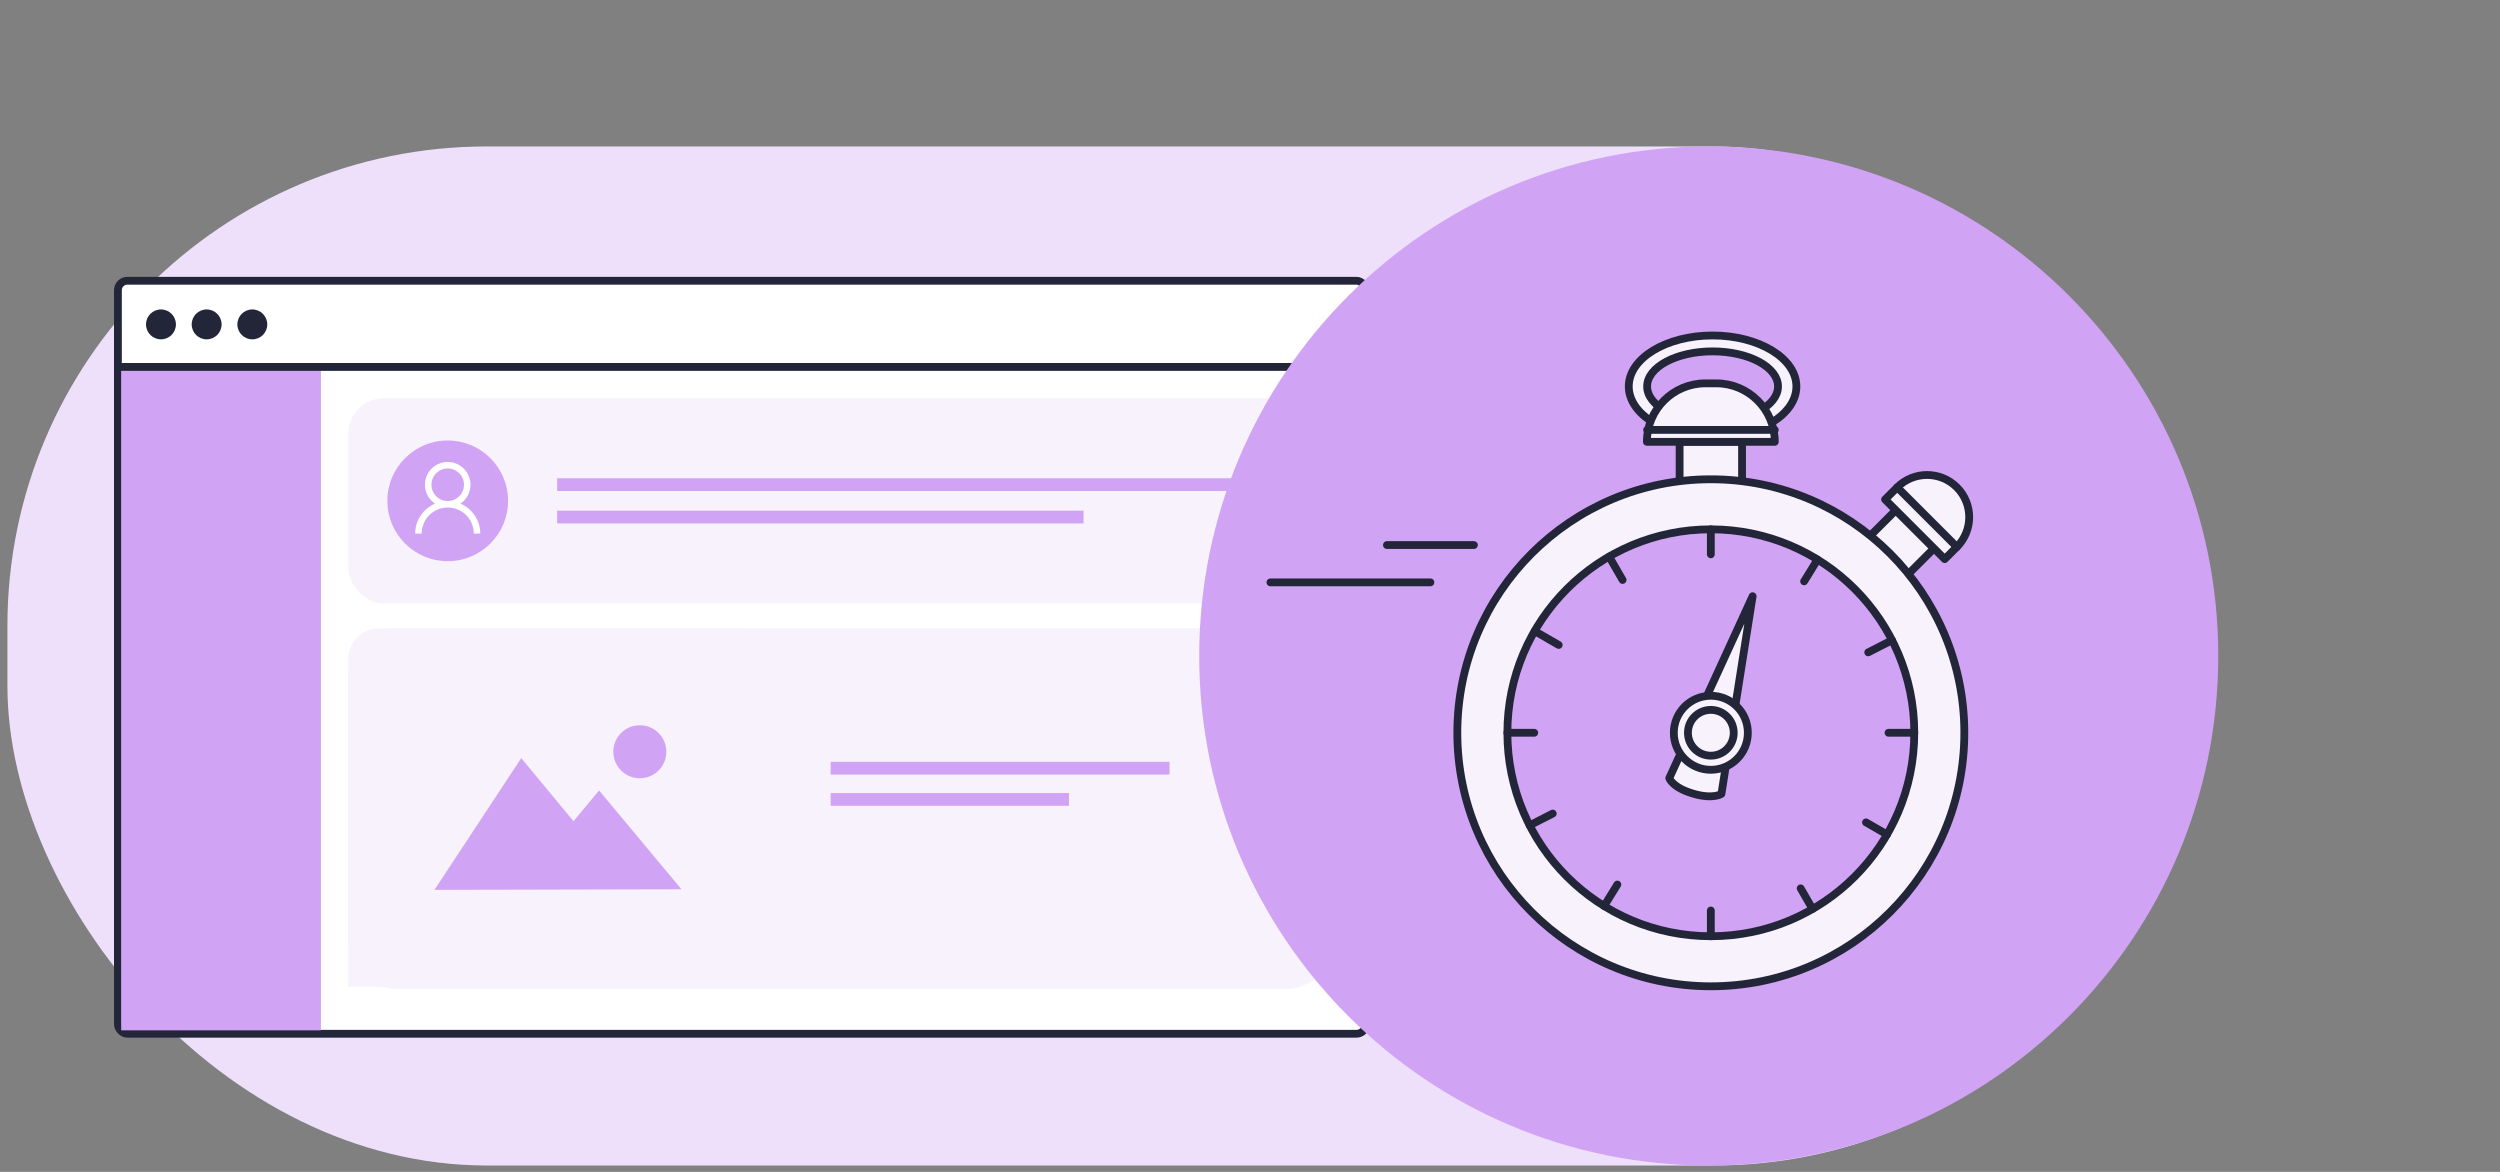 <?xml version="1.0" encoding="UTF-8"?><svg id="uuid-e1b8994f-ab63-48a1-a871-2cccde5dc3c1" xmlns="http://www.w3.org/2000/svg" width="640" height="300" viewBox="0 0 640 300"><rect x="0" y="0" width="640" height="300" fill="#808080" stroke="none"/><rect x="1.901" y="37.491" width="559.47" height="260.879" rx="122.735" ry="122.735" fill="#eee0fa"/><rect x="30.185" y="71.872" width="319.487" height="192.766" rx="2.412" ry="2.412" fill="#fff" stroke="#232639" stroke-linecap="round" stroke-linejoin="round" stroke-width="2"/><rect x="31.03" y="93.936" width="51.128" height="169.829" fill="#d1a3f5"/><rect x="89.16" y="160.861" width="252.057" height="92.303" rx="12.069" ry="12.069" fill="#f7f2fc"/><path d="m97.012,160.861h91.641c4.334,0,7.852,3.519,7.852,7.852v74.528c0,5.171-4.198,9.369-9.369,9.369h-97.977v-83.896c0-4.334,3.519-7.852,7.852-7.852Z" fill="#f7f2fc"/><polygon points="111.216 227.808 133.436 194.081 146.821 210.222 153.366 202.354 174.45 227.652 111.216 227.808" fill="#d1a3f5"/><circle cx="163.796" cy="192.45" r="6.787" fill="#d1a3f5"/><rect x="212.65" y="195.025" width="86.752" height="3.263" fill="#d1a3f5"/><rect x="212.65" y="203.021" width="61.006" height="3.263" fill="#d1a3f5"/><circle cx="41.209" cy="83.045" r="3.829" fill="#232639"/><circle cx="52.901" cy="83.045" r="3.829" fill="#232639"/><circle cx="64.593" cy="83.045" r="3.829" fill="#232639"/><line x1="30.185" y1="93.936" x2="349.673" y2="93.936" fill="none" stroke="#232639" stroke-linecap="round" stroke-linejoin="round" stroke-width="2"/><rect x="89.16" y="101.945" width="252.528" height="52.537" rx="9.114" ry="9.114" fill="#f7f2fc"/><rect x="142.624" y="122.433" width="184.989" height="3.263" fill="#d1a3f5"/><rect x="142.624" y="130.731" width="134.76" height="3.263" fill="#d1a3f5"/><circle cx="114.616" cy="128.214" r="15.449" fill="#d1a3f5"/><path d="m114.616,118.259c-3.213,0-5.834,2.621-5.834,5.834,0,2.009,1.026,3.793,2.578,4.844-2.972,1.276-5.079,4.226-5.079,7.657h1.667c0-3.692,2.976-6.668,6.668-6.668s6.668,2.976,6.668,6.668h1.667c0-3.431-2.106-6.381-5.079-7.657,1.553-1.052,2.578-2.836,2.578-4.844,0-3.213-2.621-5.834-5.834-5.834Zm0,1.667c2.312,0,4.167,1.856,4.167,4.167s-1.856,4.167-4.167,4.167-4.167-1.856-4.167-4.167,1.856-4.167,4.167-4.167Z" fill="#fff"/><line id="uuid-09a75b6b-c183-4db8-8a2f-bd3208c239c5" x1="417.168" y1="189.807" x2="412.635" y2="212.469" fill="none"/><path id="uuid-c301305d-d990-4b2d-b843-e56a72d53aa2" d="m306.997,167.929c0-72.04,58.401-130.439,130.44-130.438,72.04,0,130.439,58.401,130.438,130.44,0,72.039-58.399,130.438-130.438,130.438-72.04,0-130.44-58.4-130.44-130.44" fill="#d1a3f5"/><path d="m448.673,152.628l-7.988,50.613s-2.148,1.472-7.38-.107-5.975-3.923-5.975-3.923l21.343-46.583Z" fill="#f7f2fc" stroke="#232639" stroke-linecap="round" stroke-linejoin="round" stroke-width="2"/><path d="m438.419,85.881c-11.85,0-21.457,5.843-21.457,13.05s9.607,13.05,21.457,13.05,21.457-5.843,21.457-13.05-9.607-13.05-21.457-13.05Zm0,22.028c-9.253,0-16.754-4.02-16.754-8.978s7.501-8.978,16.754-8.978,16.754,4.02,16.754,8.978-7.501,8.978-16.754,8.978Z" fill="#f7f2fc" stroke="#232639" stroke-linecap="round" stroke-linejoin="round" stroke-width="2"/><rect x="478.588" y="133.547" width="13.827" height="13.324" transform="translate(241.343 -302.235) rotate(45)" fill="#f7f2fc" stroke="#232639" stroke-linecap="round" stroke-linejoin="round" stroke-width="2"/><path d="m495.585,122.528h0c5.957,0,10.794,4.837,10.794,10.794v4.401h-21.588v-4.401c0-5.957,4.837-10.794,10.794-10.794Z" transform="translate(237.166 -312.318) rotate(45)" fill="#f7f2fc" stroke="#232639" stroke-linecap="round" stroke-linejoin="round" stroke-width="2"/><rect x="429.98" y="113.109" width="15.986" height="15.405" fill="#f7f2fc" stroke="#232639" stroke-linecap="round" stroke-linejoin="round" stroke-width="2"/><path d="m436.574,98.137h2.798c8.263,0,14.972,6.709,14.972,14.972h-32.742c0-8.263,6.709-14.972,14.972-14.972Z" fill="#f7f2fc" stroke="#232639" stroke-linecap="round" stroke-linejoin="round" stroke-width="2"/><path d="m437.973,122.695c-35.842,0-64.898,29.056-64.898,64.898s29.056,64.898,64.898,64.898,64.898-29.056,64.898-64.898-29.056-64.898-64.898-64.898Zm0,116.98c-28.764,0-52.083-23.318-52.083-52.083s23.318-52.083,52.083-52.083,52.083,23.318,52.083,52.083-23.318,52.083-52.083,52.083Z" fill="#f7f2fc" stroke="#232639" stroke-linecap="round" stroke-linejoin="round" stroke-width="2"/><circle cx="437.973" cy="187.593" r="9.477" fill="#f7f2fc" stroke="#232639" stroke-linecap="round" stroke-linejoin="round" stroke-width="2"/><circle cx="437.973" cy="187.593" r="5.863" fill="#f7f2fc" stroke="#232639" stroke-linecap="round" stroke-linejoin="round" stroke-width="2"/><line x1="437.973" y1="233.081" x2="437.973" y2="239.675" fill="none" stroke="#232639" stroke-linecap="round" stroke-linejoin="round" stroke-width="2"/><line x1="437.973" y1="135.51" x2="437.973" y2="141.903" fill="none" stroke="#232639" stroke-linecap="round" stroke-linejoin="round" stroke-width="2"/><line x1="483.461" y1="187.593" x2="490.055" y2="187.593" fill="none" stroke="#232639" stroke-linecap="round" stroke-linejoin="round" stroke-width="2"/><line x1="385.89" y1="187.593" x2="392.769" y2="187.593" fill="none" stroke="#232639" stroke-linecap="round" stroke-linejoin="round" stroke-width="2"/><line x1="478.267" y1="167.006" x2="484.353" y2="163.897" fill="none" stroke="#232639" stroke-linecap="round" stroke-linejoin="round" stroke-width="2"/><line x1="391.593" y1="211.289" x2="397.502" y2="208.27" fill="none" stroke="#232639" stroke-linecap="round" stroke-linejoin="round" stroke-width="2"/><line x1="461.853" y1="148.824" x2="465.288" y2="143.248" fill="none" stroke="#232639" stroke-linecap="round" stroke-linejoin="round" stroke-width="2"/><line x1="410.658" y1="231.938" x2="414.044" y2="226.441" fill="none" stroke="#232639" stroke-linecap="round" stroke-linejoin="round" stroke-width="2"/><line x1="415.383" y1="148.467" x2="411.931" y2="142.488" fill="none" stroke="#232639" stroke-linecap="round" stroke-linejoin="round" stroke-width="2"/><line x1="464.014" y1="232.698" x2="460.967" y2="227.421" fill="none" stroke="#232639" stroke-linecap="round" stroke-linejoin="round" stroke-width="2"/><line x1="399.029" y1="165.109" x2="392.868" y2="161.552" fill="none" stroke="#232639" stroke-linecap="round" stroke-linejoin="round" stroke-width="2"/><line x1="483.078" y1="213.634" x2="477.695" y2="210.527" fill="none" stroke="#232639" stroke-linecap="round" stroke-linejoin="round" stroke-width="2"/><line x1="485.692" y1="124.753" x2="500.957" y2="140.018" fill="none" stroke="#232639" stroke-linecap="round" stroke-linejoin="round" stroke-width="2"/><line x1="421.665" y1="110.052" x2="454.344" y2="110.052" fill="none" stroke="#232639" stroke-linecap="round" stroke-linejoin="round" stroke-width="2"/><line x1="355.057" y1="139.535" x2="377.316" y2="139.535" fill="none" stroke="#232639" stroke-linecap="round" stroke-linejoin="round" stroke-width="2"/><line x1="325.228" y1="149.089" x2="366.186" y2="149.089" fill="none" stroke="#232639" stroke-linecap="round" stroke-linejoin="round" stroke-width="2"/></svg>